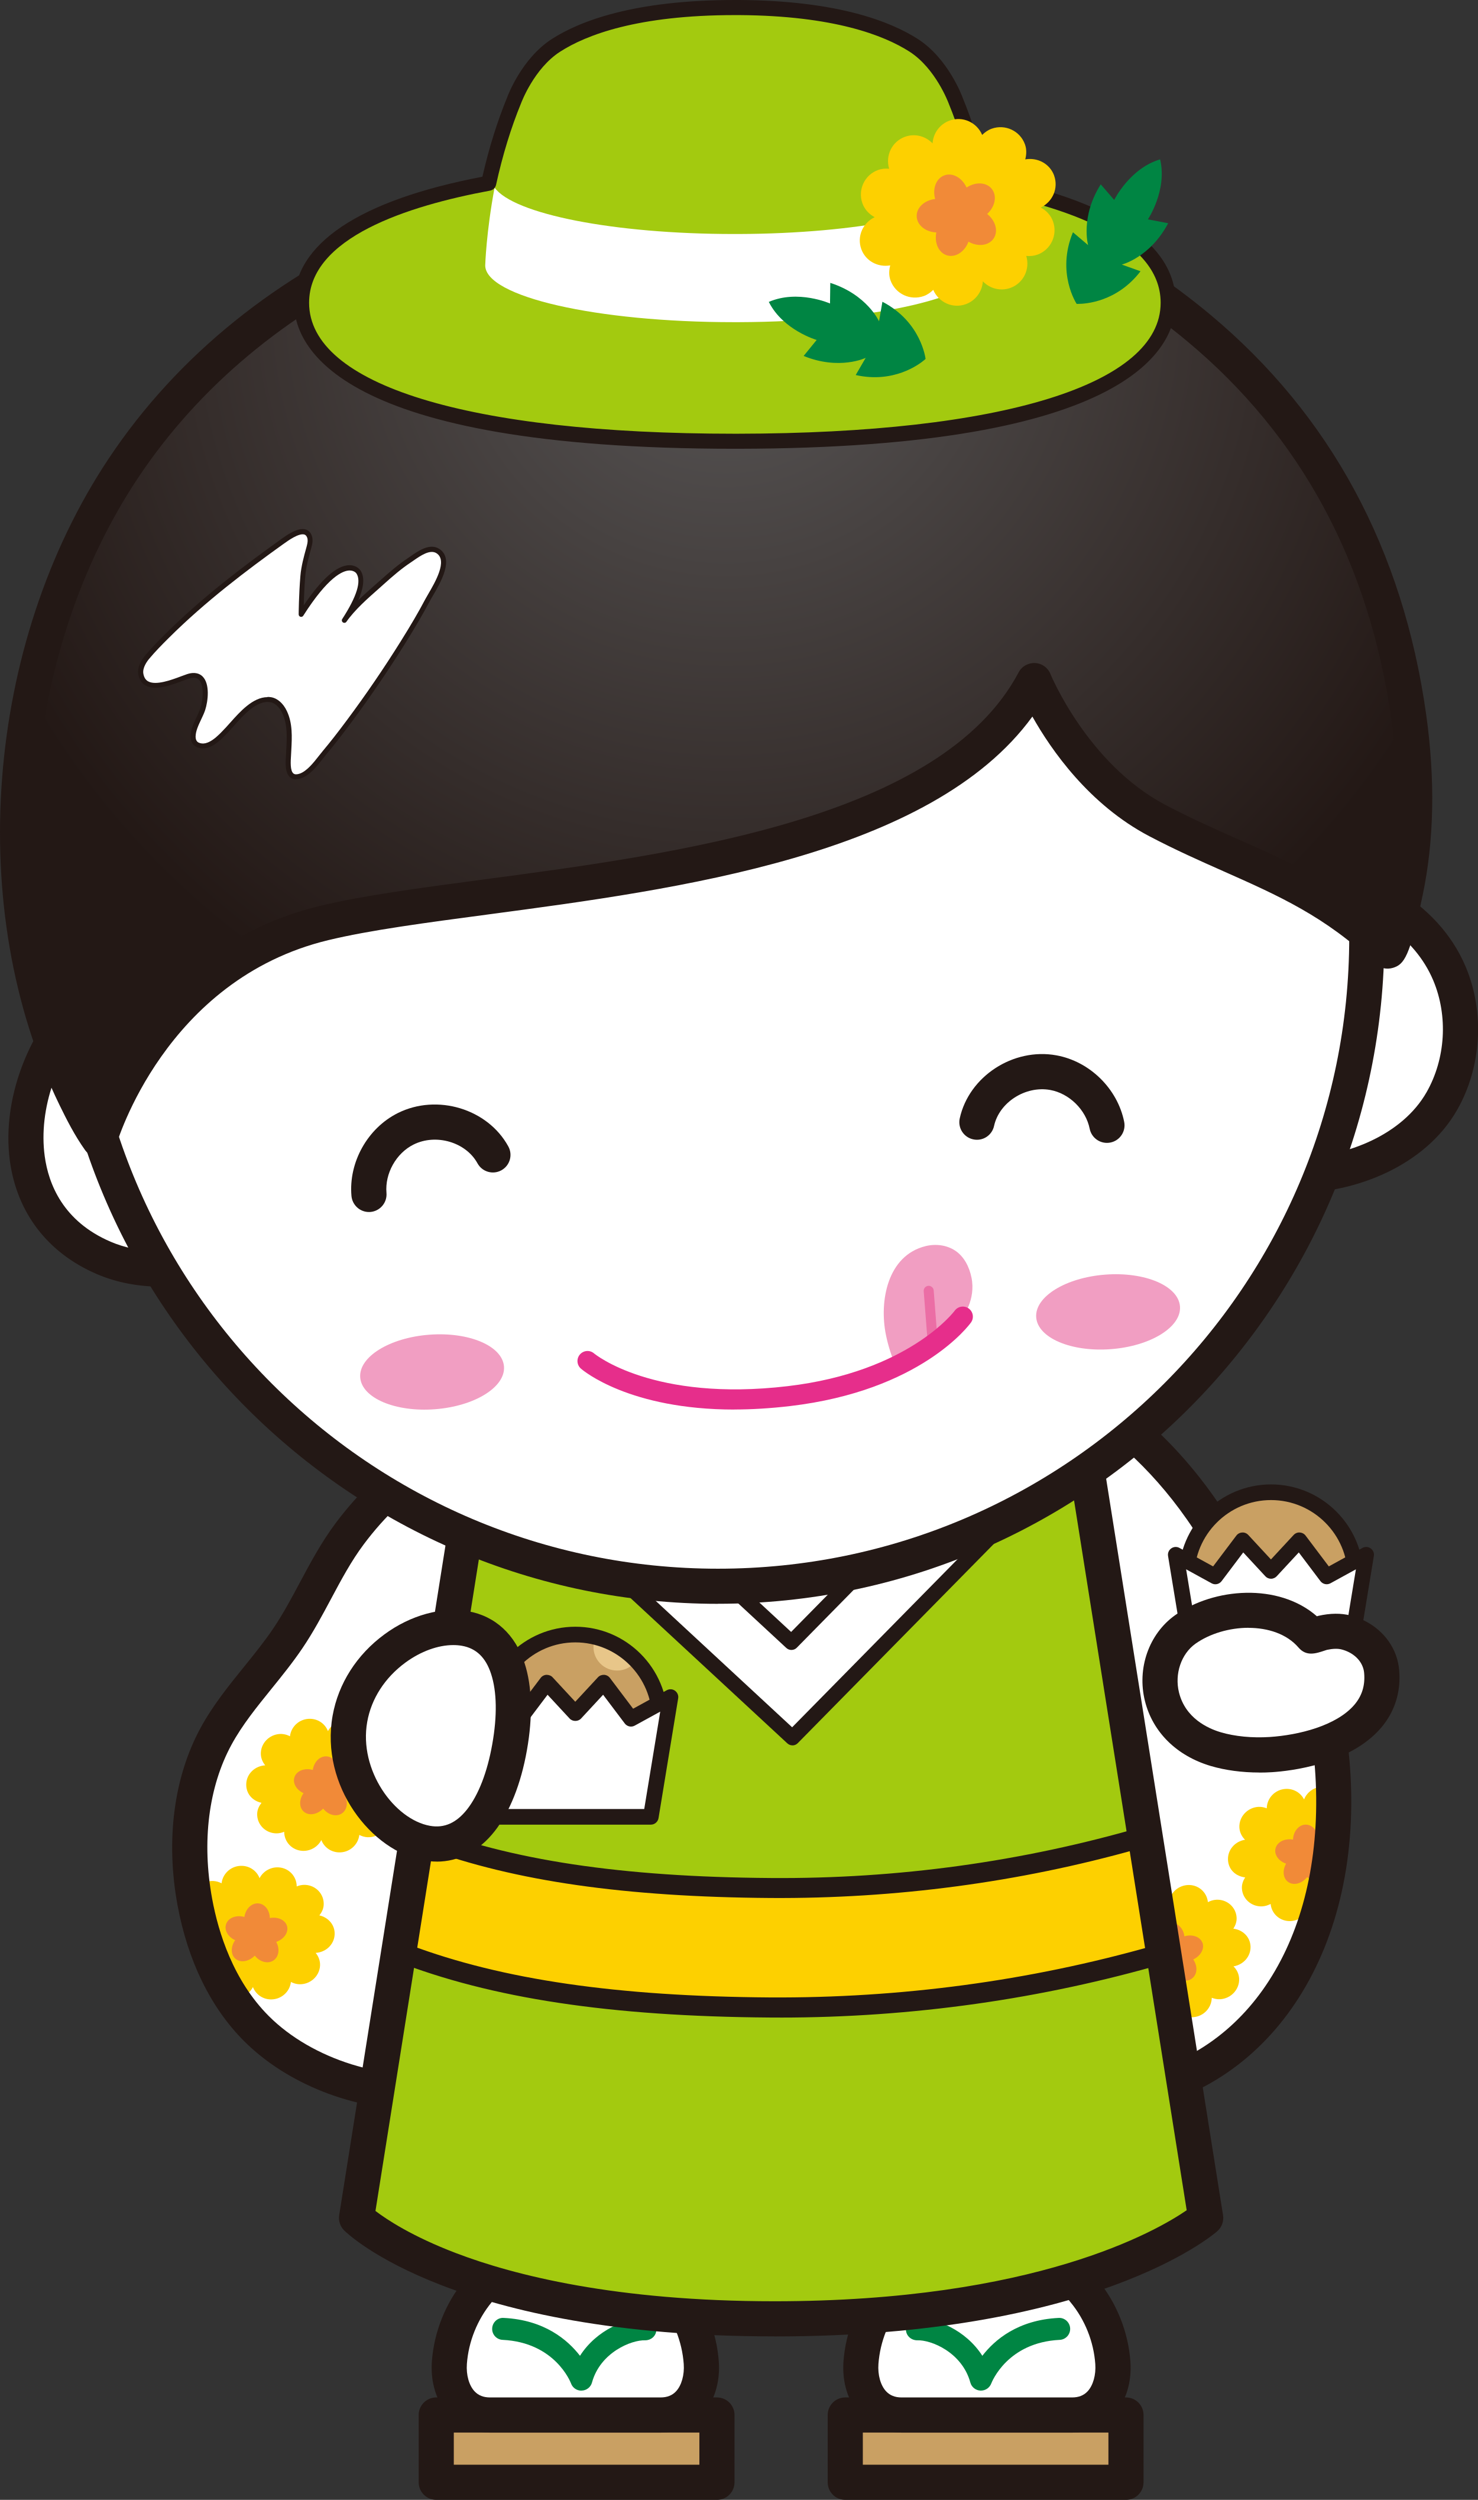<?xml version="1.0" encoding="UTF-8"?><svg id="_レイヤー_2" xmlns="http://www.w3.org/2000/svg" xmlns:xlink="http://www.w3.org/1999/xlink" viewBox="0 0 263.42 445.47"><rect x="0" y="0" width="263.42" height="445.47" fill="#333333" stroke="none"/><defs><style>.cls-1{fill:#eb6ea5;}.cls-1,.cls-2,.cls-3,.cls-4,.cls-5,.cls-6,.cls-7,.cls-8,.cls-9,.cls-10,.cls-11,.cls-12,.cls-13{stroke-width:0px;}.cls-14{clip-path:url(#clippath-2);}.cls-2{fill:#f18a38;}.cls-3{fill:none;}.cls-15{clip-path:url(#clippath-1);}.cls-4{fill:#231815;}.cls-5{fill:#e8c689;}.cls-16{clip-path:url(#clippath);}.cls-6{fill:#c9a063;}.cls-7{fill:#e62e8b;}.cls-8{fill:#fff;}.cls-9{fill:#f19ec2;}.cls-10{fill:#008543;}.cls-11{fill:url(#_名称未設定グラデーション_7);}.cls-12{fill:#fdd000;}.cls-13{fill:#a3ca0f;}</style><clipPath id="clippath"><path class="cls-3" d="M91.97,252.69c-5.33,1.71-10.47,3.83-15.31,7.07-5.5,3.68-10.39,8.28-14.35,13.58-4.33,5.8-6.95,12.61-10.99,18.59-4.05,5.99-9.36,11.13-12.81,17.48-4.83,8.89-5.61,19.57-3.78,29.52,1.54,8.34,4.96,16.53,10.95,22.54,8.84,8.86,24.32,13.49,36.52,10.35l21.44-122.44c-3.96,1.07-7.86,2.08-11.66,3.31Z"/></clipPath><clipPath id="clippath-1"><path class="cls-3" d="M175.89,242.01s27.28,3.59,44.54,37.56c0,0,16.97,9.74,17.27,40.73.3,30.99-16.98,51.92-41.09,53.32l-20.73-131.61Z"/></clipPath><radialGradient id="_名称未設定グラデーション_7" cx="129.4" cy="53.69" fx="129.4" fy="53.69" r="143.49" gradientUnits="userSpaceOnUse"><stop offset="0" stop-color="#595757"/><stop offset="1" stop-color="#231815"/></radialGradient><clipPath id="clippath-2"><circle class="cls-3" cx="102.54" cy="306.35" r="15.07"/></clipPath></defs><g id="_レイヤー_4"><path class="cls-8" d="M91.97,252.69c-5.33,1.71-10.47,3.83-15.31,7.07-5.5,3.68-10.39,8.28-14.35,13.58-4.33,5.8-6.95,12.61-10.99,18.59-4.05,5.99-9.36,11.13-12.81,17.48-4.83,8.89-5.61,19.57-3.78,29.52,1.54,8.34,4.96,16.53,10.95,22.54,8.84,8.86,24.32,13.49,36.52,10.35l21.44-122.44c-3.96,1.07-7.86,2.08-11.66,3.31Z"/><g class="cls-16"><path class="cls-12" d="M59.64,344.76c.1-1.69-1.09-3.08-2.72-3.44.42-.53.73-1.15.77-1.86.11-1.9-1.37-3.5-3.31-3.58-.54-.02-1.04.09-1.5.28,0-1.81-1.41-3.32-3.28-3.4-1.44-.06-2.73.74-3.34,1.93-.47-1.24-1.65-2.14-3.09-2.2-1.88-.08-3.47,1.3-3.68,3.11-.44-.23-.93-.38-1.46-.41-1.94-.08-3.61,1.39-3.73,3.29-.05.88.26,1.67.78,2.3-1.79.1-3.28,1.46-3.38,3.24-.1,1.69,1.09,3.09,2.72,3.44-.42.53-.73,1.15-.77,1.86-.11,1.9,1.37,3.5,3.31,3.58.54.02,1.04-.09,1.5-.28,0,1.81,1.41,3.32,3.28,3.4,1.44.06,2.73-.74,3.34-1.93.47,1.24,1.65,2.14,3.09,2.2,1.88.08,3.47-1.3,3.68-3.11.44.23.93.38,1.46.41,1.94.08,3.61-1.39,3.73-3.29.05-.88-.26-1.67-.78-2.3,1.79-.1,3.28-1.46,3.38-3.24Z"/><path class="cls-2" d="M51.16,343.25c-.3-1.13-1.65-1.72-3.07-1.46-.03-1.41-.91-2.56-2.11-2.61s-2.22,1.02-2.42,2.42c-1.39-.39-2.8.1-3.23,1.19-.44,1.1.28,2.36,1.58,2.95-.83,1.17-.81,2.62.11,3.35.93.73,2.39.43,3.39-.6.87,1.11,2.29,1.53,3.3.88s1.2-2.09.52-3.32c1.37-.49,2.23-1.68,1.93-2.81Z"/><path class="cls-12" d="M71.83,318.56c.1-1.69-1.09-3.08-2.72-3.44.42-.53.73-1.15.77-1.86.11-1.9-1.37-3.5-3.31-3.58-.54-.02-1.04.09-1.5.28,0-1.81-1.41-3.32-3.28-3.4-1.44-.06-2.73.74-3.34,1.93-.47-1.24-1.65-2.14-3.09-2.2-1.88-.08-3.47,1.3-3.68,3.11-.44-.23-.93-.38-1.46-.41-1.94-.08-3.61,1.39-3.73,3.29-.05.88.26,1.67.78,2.3-1.79.1-3.28,1.46-3.38,3.24s1.09,3.09,2.72,3.44c-.42.53-.73,1.15-.77,1.86-.11,1.9,1.37,3.5,3.31,3.58.54.02,1.04-.09,1.5-.28,0,1.81,1.41,3.32,3.28,3.4,1.44.06,2.73-.74,3.34-1.93.47,1.24,1.65,2.14,3.09,2.2,1.88.08,3.47-1.3,3.68-3.11.44.23.93.38,1.46.41,1.94.08,3.61-1.39,3.73-3.29.05-.88-.26-1.67-.78-2.3,1.79-.1,3.28-1.46,3.38-3.24Z"/><path class="cls-2" d="M63.35,317.05c-.3-1.13-1.65-1.72-3.07-1.46-.03-1.41-.91-2.56-2.11-2.61s-2.22,1.02-2.42,2.42c-1.39-.39-2.8.1-3.23,1.19-.44,1.1.28,2.36,1.58,2.95-.83,1.17-.81,2.62.11,3.35.93.73,2.39.43,3.39-.6.87,1.11,2.29,1.53,3.3.88,1.01-.65,1.2-2.09.52-3.32,1.37-.49,2.23-1.68,1.93-2.81Z"/></g><path class="cls-4" d="M74.06,375.94c-11.06,0-22.91-4.55-30.6-12.26-5.91-5.92-9.99-14.28-11.82-24.18-2.13-11.57-.67-22.79,4.1-31.58,2.18-4.01,5.02-7.52,7.76-10.91,1.87-2.31,3.64-4.5,5.21-6.83,1.74-2.58,3.2-5.3,4.74-8.19,1.88-3.52,3.83-7.16,6.34-10.53,4.17-5.58,9.25-10.39,15.12-14.31,4.47-2.99,9.59-5.35,16.09-7.45,3.38-1.09,6.87-2.02,10.25-2.93l1.55-.42c1.04-.28,2.14,0,2.93.71.79.72,1.16,1.8.97,2.85l-21.44,122.44c-.21,1.21-1.11,2.19-2.3,2.49-2.84.73-5.85,1.08-8.92,1.08ZM99.7,253.69c-2.31.63-4.55,1.27-6.77,1.98h0c-6.02,1.93-10.5,4-14.53,6.69-5.28,3.52-9.85,7.85-13.58,12.85-2.23,2.99-3.98,6.26-5.83,9.73-1.55,2.9-3.15,5.9-5.07,8.74-1.73,2.56-3.66,4.95-5.53,7.26-2.68,3.32-5.22,6.45-7.13,9.96-4.1,7.54-5.32,17.29-3.45,27.46,1.11,6.03,3.76,14.55,10.09,20.89,7.74,7.76,20.97,11.84,31.58,9.95l20.23-115.53ZM91.97,252.7h.02-.02Z"/><path class="cls-8" d="M175.89,242.01s27.28,3.59,44.54,37.56c0,0,16.97,9.74,17.27,40.73.3,30.99-16.98,51.92-41.09,53.32l-20.73-131.61Z"/><g class="cls-15"><path class="cls-12" d="M246.76,329.33c-.07-1.69-1.4-2.96-3.06-3.15.36-.57.61-1.22.58-1.93-.08-1.9-1.71-3.34-3.65-3.23-.53.03-1.02.2-1.47.43-.18-1.8-1.73-3.16-3.61-3.05-1.44.09-2.64,1.01-3.13,2.26-.59-1.18-1.86-1.96-3.3-1.88-1.88.11-3.32,1.65-3.35,3.46-.46-.18-.96-.29-1.5-.26-1.94.12-3.45,1.75-3.38,3.65.04.88.43,1.64,1.01,2.21-1.77.28-3.11,1.78-3.04,3.56s1.4,2.96,3.06,3.15c-.36.57-.61,1.22-.58,1.93.08,1.9,1.71,3.34,3.65,3.23.53-.03,1.02-.2,1.47-.43.18,1.8,1.73,3.16,3.61,3.05,1.44-.09,2.64-1.01,3.13-2.26.59,1.18,1.86,1.96,3.3,1.88,1.88-.11,3.32-1.65,3.35-3.46.46.18.96.29,1.5.26,1.94-.12,3.45-1.75,3.38-3.65-.04-.88-.43-1.64-1.01-2.21,1.77-.28,3.11-1.78,3.04-3.56Z"/><path class="cls-2" d="M238.18,328.68c-.42-1.09-1.81-1.55-3.21-1.14-.17-1.4-1.17-2.46-2.36-2.39s-2.1,1.24-2.16,2.66c-1.42-.24-2.77.38-3.1,1.51-.32,1.14.51,2.32,1.87,2.78-.71,1.25-.55,2.69.45,3.32,1,.63,2.42.19,3.32-.94.98,1.02,2.44,1.29,3.38.54.94-.75.98-2.2.18-3.36,1.31-.62,2.05-1.9,1.64-2.99Z"/><path class="cls-12" d="M222.88,346.84c-.07-1.69-1.4-2.96-3.06-3.15.36-.57.61-1.22.58-1.93-.08-1.9-1.71-3.34-3.65-3.23-.53.03-1.02.2-1.47.43-.18-1.8-1.73-3.16-3.61-3.05-1.44.09-2.64,1.01-3.13,2.26-.59-1.18-1.86-1.96-3.3-1.88-1.88.11-3.32,1.65-3.35,3.46-.46-.18-.96-.29-1.5-.26-1.94.12-3.45,1.75-3.38,3.65.04.88.43,1.64,1.01,2.21-1.77.28-3.11,1.78-3.04,3.56s1.4,2.96,3.06,3.15c-.36.57-.61,1.22-.58,1.93.08,1.9,1.71,3.34,3.65,3.23.53-.03,1.02-.2,1.47-.43.18,1.8,1.73,3.16,3.61,3.05,1.44-.09,2.64-1.01,3.13-2.26.59,1.18,1.86,1.96,3.3,1.88,1.88-.11,3.32-1.65,3.35-3.46.46.18.96.29,1.5.26,1.94-.12,3.45-1.75,3.38-3.65-.04-.88-.43-1.64-1.01-2.21,1.77-.28,3.11-1.78,3.04-3.56Z"/><path class="cls-2" d="M214.3,346.19c-.42-1.09-1.81-1.55-3.21-1.14-.17-1.4-1.17-2.46-2.36-2.39s-2.1,1.24-2.16,2.66c-1.42-.24-2.77.38-3.1,1.51-.32,1.14.51,2.32,1.87,2.78-.71,1.25-.55,2.69.45,3.32,1,.63,2.42.19,3.32-.94.98,1.02,2.44,1.29,3.38.54.94-.75.98-2.2.18-3.36,1.31-.62,2.05-1.9,1.64-2.99Z"/></g><path class="cls-4" d="M196.62,376.75c-1.53,0-2.85-1.11-3.09-2.64l-20.73-131.61c-.15-.97.16-1.97.85-2.67.69-.71,1.67-1.04,2.65-.92,1.17.15,28.71,4.15,46.54,38.49,3.67,2.53,17.72,14.09,17.99,42.87.31,31.73-17.8,54.95-44.03,56.47-.06,0-.12,0-.18,0ZM179.72,246.16l19.54,124.07c21.51-2.76,35.59-22.42,35.32-49.9-.28-28.86-15.54-37.96-15.7-38.04-.53-.3-.96-.75-1.23-1.3-12.33-24.27-29.94-32.32-37.93-34.83Z"/><rect class="cls-6" x="150.65" y="430.36" width="50.03" height="11.99"/><path class="cls-4" d="M200.68,445.47h-50.03c-1.73,0-3.13-1.4-3.13-3.13v-11.99c0-1.73,1.4-3.13,3.13-3.13h50.03c1.73,0,3.13,1.4,3.13,3.13v11.99c0,1.73-1.4,3.13-3.13,3.13ZM153.78,439.21h43.77v-5.73h-43.77v5.73Z"/><path class="cls-8" d="M192.98,407.92c2.99,3.62,4.79,8.14,5.12,12.78.33,4.54-1.94,9.31-7.25,9.31h-30.39c-5.31,0-7.57-4.77-7.25-9.31.33-4.64,2.14-9.16,5.12-12.78,0,0,7.02-9.82,17.32-9.82s17.32,9.82,17.32,9.82Z"/><path class="cls-10" d="M174.83,426s-.06,0-.09,0c-.85-.04-1.58-.62-1.8-1.44-1.47-5.37-6.99-7.63-9.48-7.52-1.09-.01-1.98-.83-2-1.91s.83-1.98,1.92-2.01c3.37-.1,8.73,2.03,11.7,6.68,2.19-2.85,6.36-6.4,13.6-6.75,1.06-.07,2,.78,2.05,1.86.05,1.08-.78,2-1.86,2.05-9.31.45-12.08,7.47-12.2,7.77-.29.76-1.02,1.27-1.84,1.27Z"/><path class="cls-4" d="M191.09,433.49h-30.39c-2.92,0-5.46-1.07-7.34-3.08-2.19-2.36-3.3-5.85-3.03-9.58.38-5.25,2.43-10.39,5.77-14.48.86-1.16,8.47-11.03,19.8-11.03s18.93,9.86,19.8,11.03c3.35,4.09,5.39,9.23,5.77,14.48.27,3.74-.84,7.23-3.03,9.58-1.88,2.02-4.42,3.08-7.34,3.08ZM175.89,401.58c-8.52,0-14.72,8.43-14.78,8.51-.04.05-.08.11-.13.16-2.56,3.11-4.13,7.02-4.42,11.01-.14,1.95.38,3.81,1.37,4.87.68.73,1.58,1.09,2.76,1.09h30.39c1.17,0,2.08-.36,2.76-1.09.98-1.05,1.51-2.92,1.37-4.87-.29-4-1.85-7.91-4.42-11.01-.04-.05-.09-.11-.13-.16-.07-.1-6.26-8.51-14.78-8.51Z"/><rect class="cls-6" x="77.75" y="430.36" width="50.03" height="11.99" transform="translate(205.54 872.7) rotate(-180)"/><path class="cls-4" d="M127.78,445.47h-50.03c-1.73,0-3.13-1.4-3.13-3.13v-11.99c0-1.73,1.4-3.13,3.13-3.13h50.03c1.73,0,3.13,1.4,3.13,3.13v11.99c0,1.73-1.4,3.13-3.13,3.13ZM80.88,439.21h43.77v-5.73h-43.77v5.73Z"/><path class="cls-8" d="M85.45,407.92c-2.99,3.62-4.79,8.14-5.12,12.78-.33,4.54,1.94,9.31,7.25,9.31h30.39c5.31,0,7.57-4.77,7.25-9.31-.33-4.64-2.14-9.16-5.12-12.78,0,0-7.02-9.82-17.32-9.82s-17.32,9.82-17.32,9.82Z"/><path class="cls-10" d="M103.61,426.01c-.82,0-1.56-.51-1.84-1.29-.11-.29-2.88-7.31-12.19-7.76-1.08-.05-1.92-.97-1.86-2.05.05-1.08.98-1.94,2.05-1.86,7.25.35,11.41,3.91,13.6,6.75,2.97-4.65,8.3-6.78,11.7-6.68,1.08.02,1.94.92,1.92,2.01s-.89,1.9-2,1.91c-2.44-.09-8.01,2.15-9.48,7.52-.22.82-.96,1.41-1.81,1.44-.03,0-.06,0-.08,0Z"/><path class="cls-4" d="M117.73,433.49h-30.39c-2.92,0-5.46-1.07-7.34-3.08-2.19-2.36-3.3-5.85-3.03-9.58.38-5.25,2.42-10.38,5.77-14.48.86-1.16,8.47-11.03,19.8-11.03s18.93,9.86,19.8,11.03c3.35,4.09,5.39,9.23,5.77,14.48.27,3.74-.84,7.23-3.03,9.58-1.88,2.02-4.42,3.08-7.34,3.08ZM102.54,401.58c-8.52,0-14.72,8.43-14.78,8.51-.04.05-.08.11-.13.16-2.56,3.11-4.13,7.02-4.42,11.01-.14,1.95.38,3.81,1.37,4.87.68.73,1.58,1.09,2.76,1.09h30.39c1.17,0,2.08-.36,2.76-1.09.98-1.05,1.51-2.92,1.37-4.87-.29-4-1.85-7.91-4.42-11.01-.05-.06-.09-.11-.13-.17-.06-.08-6.25-8.51-14.77-8.51ZM85.22,408.26h.02-.02Z"/><path class="cls-13" d="M192.75,255.76l22.14,139.48s-20.53,17.97-76.88,17.97-74.46-17.97-74.46-17.97l22.14-139.48h107.07Z"/><polygon class="cls-8" points="184.3 265.92 141.23 309.67 96.95 268.65 184.3 265.92"/><polygon class="cls-8" points="166.85 266.46 114.52 268.1 141.05 292.68 166.85 266.46"/><path class="cls-4" d="M141.23,311.02c-.33,0-.65-.12-.91-.36l-44.28-41.02c-.4-.37-.54-.95-.34-1.45s.67-.85,1.21-.87l87.34-2.73c.53-.01,1.05.3,1.27.8.22.5.11,1.09-.27,1.48l-43.07,43.76c-.26.27-.61.4-.96.4ZM100.26,269.89l40.92,37.91,39.81-40.44-80.73,2.53Z"/><path class="cls-4" d="M141.05,294.02c-.33,0-.65-.12-.91-.36l-26.53-24.58c-.4-.37-.54-.95-.34-1.45s.67-.85,1.21-.87l52.33-1.64c.55-.01,1.05.3,1.27.8s.11,1.09-.27,1.48l-25.8,26.22c-.26.27-.61.4-.96.4ZM117.83,269.34l23.17,21.47,22.54-22.9-45.71,1.43Z"/><path class="cls-12" d="M207.4,348.07c-22.71,6.61-46.45,9.83-70.16,9.66-21.67-.15-45.91-2.06-66.17-9.98l3.31-20.81c19.28,7.54,42.36,9.36,62.98,9.5,22.56.16,45.16-2.91,66.77-9.2l3.26,20.83Z"/><path class="cls-4" d="M139,359.52c-.59,0-1.18,0-1.77,0-28.46-.2-49.69-3.41-66.81-10.1-.78-.31-1.25-1.12-1.11-1.95l3.31-20.81c.08-.54.41-1,.88-1.27.47-.27,1.04-.31,1.54-.11,15.89,6.21,35.69,9.19,62.34,9.38,22.64.17,44.89-2.91,66.26-9.13.49-.15,1.03-.07,1.46.21.43.27.73.72.81,1.23l3.26,20.83c.14.89-.4,1.74-1.27,1.99-22.23,6.47-45.4,9.74-68.9,9.74ZM73.07,346.6c16.47,6.18,36.92,9.15,64.19,9.34,23.22.13,46.13-2.92,68.13-9.16l-2.7-17.27c-21.1,5.94-43.1,8.85-65.33,8.71-25.96-.18-45.6-3-61.55-8.84l-2.74,17.21Z"/><path class="cls-4" d="M138.01,416.34c-56.98,0-75.89-18.11-76.67-18.88-.71-.71-1.04-1.72-.89-2.71l22.14-139.48c.24-1.52,1.55-2.64,3.09-2.64h107.07c1.54,0,2.85,1.12,3.09,2.64l22.14,139.48c.17,1.06-.22,2.14-1.03,2.85-.87.77-22.07,18.75-78.94,18.75ZM66.91,393.98c1.96,1.5,6.5,4.53,14.41,7.54,10.26,3.91,28.43,8.56,56.69,8.56,46.53,0,68.17-12.56,73.49-16.22l-21.42-134.97h-101.72l-21.44,135.09Z"/><path class="cls-8" d="M41.94,224.18c-7.48,2.12-16.09,3.13-23.45-.03-20.66-8.85-15.86-36.05-1.17-47.81l24.61,47.83Z"/><path class="cls-4" d="M29.08,229.3c-4.36,0-8.31-.75-11.82-2.26-8.74-3.75-14.24-10.91-15.5-20.17-1.59-11.72,4.01-25.28,13.61-32.97.73-.59,1.69-.82,2.61-.62.92.2,1.7.79,2.13,1.63l24.61,47.83c.43.84.46,1.82.09,2.68-.37.86-1.12,1.51-2.02,1.77-4.93,1.4-9.51,2.1-13.71,2.1ZM16.42,181.44c-6.19,6.55-9.6,16.16-8.45,24.59.67,4.95,3.26,11.61,11.76,15.25,4.72,2.02,10.63,2.3,17.61.82l-20.92-40.66Z"/><path class="cls-8" d="M228.12,209.3c10.58,1.04,23.47-3.67,28.86-13.1,3.89-6.82,4.41-15.45,1.37-22.69-3.95-9.38-13.41-14.77-22.88-17.21l-7.34,52.99Z"/><path class="cls-4" d="M231,212.57c-1.09,0-2.15-.05-3.18-.15-.85-.08-1.63-.51-2.15-1.18s-.76-1.53-.64-2.37l7.34-52.99c.12-.88.62-1.68,1.36-2.17.74-.5,1.66-.65,2.53-.43,7.11,1.83,19.8,6.73,24.98,19.03,3.4,8.09,2.82,17.84-1.53,25.46-5.72,10.03-18.18,14.82-28.7,14.82ZM238.06,160.35l-6.37,45.94c8.33-.21,18.2-4.02,22.56-11.65,3.4-5.96,3.86-13.59,1.2-19.92-3.43-8.15-11.37-12.32-17.39-14.38Z"/><circle class="cls-8" cx="127.96" cy="167.02" r="115.64"/><path class="cls-4" d="M127.96,285.8c-65.49,0-118.77-53.28-118.77-118.77S62.47,48.25,127.96,48.25s118.77,53.28,118.77,118.77-53.28,118.77-118.77,118.77ZM127.96,54.52c-62.04,0-112.51,50.47-112.51,112.51s50.47,112.51,112.51,112.51,112.51-50.47,112.51-112.51-50.47-112.51-112.51-112.51Z"/><path class="cls-11" d="M247.17,169.4c1.01.96,3.12-9.57,3.33-10.55,2.14-10.18,2.03-20.8.6-31.06-3.87-27.59-15.95-51.44-37.42-69.35-13.34-11.13-29.15-19.37-45.94-23.85-7.4-1.98-14.98-3.22-22.64-3.67-46.12-2.69-96.35,12.36-123.08,52.47C.97,114.97-3.33,161.21,13.42,195.54c1.27,2.6,2.62,5.24,4.3,7.6,0,0,8.72-31.13,40.08-38.68,31.36-7.54,107.36-6.99,126.52-43.19,0,0,6.86,16.99,21.94,24.93,15.08,7.94,27.82,10.69,40.9,23.19Z"/><path class="cls-4" d="M17.73,206.28c-1,0-1.95-.48-2.55-1.31-1.87-2.61-3.34-5.53-4.57-8.05C-6.32,162.22-2.7,114.82,19.41,81.66c24.59-36.89,71.63-57.02,125.87-53.86,7.77.45,15.59,1.72,23.26,3.77,17.13,4.58,33.43,13.04,47.14,24.48,21.43,17.88,34.39,41.87,38.51,71.32,1.62,11.61,1.41,22.43-.63,32.14l-.05.22c-2.24,10.79-3.26,12.11-5.22,12.73-1.16.36-2.41.06-3.29-.78-8.74-8.35-17.17-12.09-26.93-16.42-4.24-1.88-8.63-3.83-13.27-6.27-10.68-5.62-17.43-15.31-20.8-21.3-18.01,24.76-63.26,30.77-96.84,35.24-11.41,1.52-21.26,2.82-28.64,4.6-29.13,7.01-37.71,36.19-37.79,36.48-.33,1.16-1.29,2.03-2.48,2.23-.18.03-.36.05-.54.05ZM134.23,33.74c-47.42,0-87.88,18.8-109.61,51.39C3.69,116.54.24,161.38,16.24,194.17c.28.57.57,1.16.87,1.76,4.46-9.98,15.81-28.7,39.96-34.51,7.7-1.85,17.7-3.18,29.28-4.72,34.36-4.57,81.41-10.82,95.2-36.89.57-1.08,1.72-1.71,2.93-1.66,1.22.06,2.29.83,2.74,1.96.06.16,6.65,16.04,20.5,23.33,4.46,2.35,8.74,4.25,12.89,6.09,8.74,3.87,17.04,7.56,25.45,14.68.35-1.33.78-3.19,1.31-5.75l.05-.24c1.9-9,2.08-19.09.56-29.98-3.9-27.86-16.12-50.53-36.32-67.37-13.01-10.86-28.49-18.89-44.74-23.23-7.26-1.94-14.67-3.14-22.01-3.57-3.59-.21-7.16-.31-10.68-.31Z"/><path class="cls-8" d="M53.96,102.63c.16-1.82.66-3.54,1.14-5.3.16-.57.25-1.19.03-1.74-.82-2.13-4,.31-5.01,1.04-7.17,5.15-14.12,10.48-20.39,16.72-1.21,1.2-2.4,2.41-3.5,3.72-.67.8-1.35,1.95-1.15,3.04.59,3.28,4.76,1.77,7.28.83.41-.15.78-.29,1.08-.39,3.69-1.22,3.39,3.64,2.68,5.81-.52,1.58-1.71,3.19-1.73,4.9,0,.56.24,1.16.74,1.42,2.01,1.03,4.18-1.42,5.39-2.7,1.79-1.91,4.65-5.79,7.71-5.28,1.14.19,1.99,1.17,2.48,2.22,1.06,2.25.84,4.79.72,7.2-.08,1.52-.58,5.08,2.07,4.19,1.76-.59,3.23-2.85,4.37-4.21,1.48-1.77,2.89-3.6,4.27-5.45,3.4-4.57,6.61-9.27,9.63-14.1,1.54-2.46,3.03-4.95,4.39-7.52,1.01-1.9,4.61-6.99,1.89-8.79-1.62-1.07-3.86.81-5.16,1.67-1.72,1.14-3.28,2.51-4.82,3.88-2.27,2.02-4.96,4.26-6.71,6.75,1.22-1.87,4.01-6.37,2.51-8.61,0,0-2.78-4.17-10.22,7.54,0,0,.03-3.55.31-6.83Z"/><path class="cls-4" d="M52.76,138.88c-.38,0-.72-.11-1-.32-1.01-.78-.88-2.65-.79-4.02l.05-.93c.12-2.22.24-4.51-.7-6.51-.25-.52-.95-1.77-2.15-1.97-2.38-.4-4.75,2.26-6.47,4.21-.3.34-.58.65-.84.93l-.13.14c-1.33,1.42-3.55,3.8-5.79,2.65-.61-.31-.99-1.02-.98-1.82.02-1.21.55-2.33,1.06-3.41.27-.56.52-1.1.69-1.63.5-1.52.69-4.12-.24-5.06-.41-.41-1.02-.47-1.88-.19-.26.09-.57.2-.91.33l-.16.06c-1.93.72-4.84,1.81-6.59.81-.69-.39-1.12-1.06-1.28-1.98-.25-1.37.68-2.72,1.25-3.4,1.11-1.33,2.35-2.58,3.52-3.75,6.65-6.62,14.07-12.19,20.45-16.77l.15-.11c.99-.72,3.04-2.2,4.45-1.79.35.1.82.37,1.08,1.06.28.73.12,1.5-.02,2.02l-.08.3c-.46,1.67-.9,3.24-1.04,4.91h0c-.16,1.9-.24,3.91-.28,5.24,3.19-4.73,5.92-7.14,8.13-7.16h.03c1.32,0,1.92.88,1.95.92.93,1.39.43,3.46-.39,5.33,1.01-.98,2.06-1.92,3.06-2.79l.86-.76c1.67-1.48,3.19-2.8,4.87-3.92.16-.1.33-.23.52-.36,1.38-.97,3.47-2.42,5.14-1.32,2.69,1.78.26,5.93-1.19,8.41-.22.37-.41.7-.55.97-1.2,2.25-2.55,4.58-4.4,7.54-2.99,4.79-6.24,9.55-9.65,14.13-1.66,2.23-2.98,3.92-4.28,5.47-.21.25-.44.54-.67.84-1.04,1.33-2.34,2.98-3.89,3.5-.33.11-.63.17-.9.17ZM47.67,124.19c.21,0,.43.02.64.05,1.14.19,2.17,1.09,2.82,2.47,1.04,2.2.91,4.61.79,6.94l-.05.95c-.07,1.04-.19,2.77.45,3.25.23.17.58.18,1.07.02,1.3-.44,2.5-1.97,3.47-3.21.24-.31.47-.6.69-.86,1.29-1.54,2.6-3.21,4.25-5.43,3.4-4.56,6.63-9.3,9.61-14.07,1.84-2.94,3.19-5.25,4.37-7.49.15-.27.34-.61.57-1,1.2-2.06,3.45-5.9,1.47-7.21-1.16-.77-2.88.43-4.13,1.3-.19.13-.37.26-.54.37-1.64,1.09-3.13,2.38-4.77,3.85l-.86.77c-2.01,1.77-4.28,3.77-5.78,5.91-.14.2-.41.25-.62.11-.2-.14-.26-.41-.12-.61,2.59-4,3.44-6.73,2.52-8.12-.01-.02-.38-.52-1.2-.52h-.05c-1.18.03-3.8,1.11-8.22,8.06-.11.17-.31.24-.5.19-.19-.06-.32-.23-.32-.43,0-.04.03-3.6.31-6.87.15-1.76.62-3.44,1.07-5.07l.08-.3c.17-.63.19-1.09.05-1.46-.15-.38-.36-.49-.5-.53-.98-.29-2.94,1.12-3.67,1.65l-.16.11c-6.35,4.56-13.73,10.1-20.34,16.68-1.16,1.15-2.38,2.39-3.47,3.69-.38.45-1.24,1.62-1.05,2.67.12.66.39,1.1.84,1.36,1.38.79,4.17-.25,5.83-.87l.16-.06c.36-.13.68-.25.94-.34,1.48-.49,2.33-.05,2.79.41,1.33,1.32.98,4.36.46,5.97-.19.58-.47,1.16-.74,1.73-.47,1-.96,2.03-.97,3.04,0,.38.14.83.49,1.01,1.63.84,3.57-1.23,4.72-2.47l.14-.14c.25-.27.53-.58.82-.91,1.73-1.94,4.04-4.55,6.65-4.55ZM53.96,102.63h.01-.01Z"/><ellipse class="cls-9" cx="77.02" cy="244.48" rx="12.85" ry="6.66" transform="translate(-18.33 6.55) rotate(-4.35)"/><ellipse class="cls-9" cx="197.5" cy="233.77" rx="12.85" ry="6.66" transform="translate(-17.17 15.66) rotate(-4.35)"/><path class="cls-4" d="M65.76,215.98c-1.61,0-2.97-1.23-3.12-2.86-.53-6,2.87-12.08,8.26-14.77,7-3.5,16.03-.77,19.7,5.95.83,1.52.27,3.42-1.25,4.25-1.52.83-3.42.27-4.25-1.25-2.07-3.78-7.4-5.34-11.4-3.34-3.1,1.54-5.12,5.17-4.82,8.61.15,1.72-1.12,3.24-2.85,3.4-.09,0-.19.01-.28.01Z"/><path class="cls-4" d="M197.28,203.66c-1.46,0-2.77-1.03-3.07-2.52-.68-3.39-3.64-6.3-7.04-6.91-4.41-.79-9.08,2.21-10,6.41-.37,1.69-2.03,2.77-3.73,2.39-1.69-.37-2.76-2.04-2.39-3.73,1.63-7.48,9.53-12.64,17.23-11.24,5.93,1.07,10.9,5.94,12.08,11.85.34,1.7-.76,3.35-2.46,3.69-.21.04-.41.06-.62.06Z"/><path class="cls-9" d="M173.15,227.69c-.38-1.91-1.31-3.78-2.94-4.85-1.53-1-3.49-1.22-5.26-.78-6.82,1.69-8.26,9.85-7.06,15.78.39,1.94,1.01,3.82,1.73,5.66,0,0,7.15-3.08,11.95-8.85,0,0,2.38-2.99,1.58-6.97Z"/><path class="cls-1" d="M166.26,240.45c-.46,0-.86-.36-.89-.83l-.74-9.53c-.04-.49.33-.92.82-.96.48-.03.92.33.96.82l.74,9.53c.04.49-.33.92-.82.96-.02,0-.05,0-.07,0Z"/><path class="cls-7" d="M130.87,251.18c-18.7,0-26.93-6.94-27.33-7.29-.75-.65-.83-1.78-.18-2.53.65-.74,1.77-.83,2.52-.18.15.12,10.53,8.66,34.51,5.83,21.58-2.54,29.68-13.33,29.76-13.44.58-.8,1.7-.98,2.5-.4.8.58.98,1.69.41,2.49-.36.5-8.97,12.16-32.25,14.9-3.6.42-6.91.61-9.94.61Z"/><circle class="cls-6" cx="226.53" cy="280.99" r="15.07"/><path class="cls-4" d="M226.53,297.45c-9.08,0-16.46-7.39-16.46-16.47s7.39-16.46,16.46-16.46,16.47,7.39,16.47,16.46-7.39,16.47-16.47,16.47ZM226.53,267.31c-7.54,0-13.68,6.14-13.68,13.68s6.14,13.68,13.68,13.68,13.68-6.14,13.68-13.68-6.14-13.68-13.68-13.68Z"/><polygon class="cls-8" points="213.06 298.39 209.56 277.06 216.6 280.93 221.47 274.48 226.53 279.93 231.59 274.48 236.45 280.93 243.5 277.06 239.99 298.39 213.06 298.39"/><path class="cls-4" d="M239.99,299.79h-26.93c-.68,0-1.26-.49-1.37-1.17l-3.51-21.34c-.09-.53.13-1.05.57-1.36.44-.31,1.01-.34,1.47-.08l5.99,3.29,4.14-5.49c.25-.33.63-.53,1.04-.55.42-.03.81.14,1.09.44l4.04,4.36,4.04-4.36c.28-.3.69-.48,1.09-.44.41.02.79.22,1.04.55l4.14,5.49,5.99-3.29c.47-.26,1.04-.23,1.47.08.44.31.66.84.57,1.36l-3.5,21.34c-.11.67-.69,1.17-1.37,1.17ZM214.24,297h24.57l2.85-17.35-4.54,2.49c-.6.33-1.36.17-1.78-.38l-3.86-5.12-3.93,4.24c-.26.28-.63.45-1.02.45h0c-.39,0-.76-.16-1.02-.45l-3.93-4.24-3.86,5.12c-.42.55-1.18.72-1.78.38l-4.54-2.49,2.85,17.35Z"/><path class="cls-8" d="M245.84,296.01c.21.59.35,1.21.41,1.87.92,10.51-11.45,14.25-19.75,14.78-3.52.23-6.99-.13-9.84-.98-4.6-1.37-8.37-4.55-9.56-9.33-1.09-4.39.41-9.33,4.15-11.99,6.35-4.53,17.31-4.98,22.58,1.19.03.04,1.73-.56,1.86-.59,1.37-.31,2.84-.43,4.21-.08,2.72.71,5.01,2.55,5.93,5.11Z"/><path class="cls-4" d="M224.45,315.86c-3.08,0-6.09-.4-8.68-1.17-6.06-1.81-10.33-6.03-11.71-11.57-1.45-5.82.71-11.97,5.37-15.29,6.91-4.92,18.45-5.8,25.28.19.13-.04.23-.07.26-.08,2.12-.48,4.03-.5,5.73-.06,3.83.99,6.85,3.64,8.09,7.08h0c.31.85.5,1.75.58,2.66.34,3.86-.78,7.42-3.24,10.29-5.6,6.52-16.28,7.69-19.42,7.89-.75.05-1.5.07-2.25.07ZM222.52,290.07c-3.41,0-6.92,1.04-9.46,2.84-2.54,1.82-3.75,5.39-2.93,8.69,1.14,4.58,5.14,6.4,7.42,7.08,2.52.75,5.63,1.05,8.74.85,5.2-.34,11.89-2.01,15.08-5.72,1.37-1.6,1.95-3.45,1.76-5.66-.03-.38-.11-.74-.24-1.08t0,0c-.54-1.49-1.95-2.67-3.78-3.14-.69-.18-1.56-.15-2.61.07l-.37.12c-1.62.54-3.29,1.1-4.69-.52-2.09-2.44-5.45-3.52-8.94-3.52Z"/><circle class="cls-6" cx="102.54" cy="306.35" r="15.07"/><g class="cls-14"><circle class="cls-5" cx="109.98" cy="293.48" r="4.21"/></g><path class="cls-4" d="M102.54,322.82c-9.08,0-16.47-7.39-16.47-16.47s7.39-16.47,16.47-16.47,16.46,7.39,16.46,16.47-7.39,16.47-16.46,16.47ZM102.54,292.67c-7.54,0-13.68,6.14-13.68,13.68s6.14,13.68,13.68,13.68,13.68-6.14,13.68-13.68-6.14-13.68-13.68-13.68Z"/><polygon class="cls-8" points="89.07 323.76 85.57 302.42 92.61 306.29 97.48 299.84 102.54 305.3 107.6 299.84 112.46 306.29 119.51 302.42 116 323.76 89.07 323.76"/><path class="cls-4" d="M116,325.15h-26.93c-.68,0-1.26-.49-1.37-1.17l-3.51-21.34c-.09-.52.13-1.05.57-1.36s1.01-.34,1.47-.08l5.99,3.29,4.14-5.49c.25-.33.63-.53,1.04-.55.42,0,.81.14,1.09.44l4.04,4.36,4.04-4.36c.28-.3.68-.45,1.09-.44.41.02.79.22,1.04.55l4.14,5.49,5.99-3.29c.47-.26,1.04-.23,1.47.08s.66.84.57,1.36l-3.5,21.34c-.11.67-.69,1.17-1.37,1.17ZM90.25,322.36h24.57l2.85-17.35-4.54,2.49c-.61.34-1.36.17-1.78-.38l-3.86-5.12-3.93,4.24c-.53.57-1.51.57-2.04,0l-3.93-4.24-3.86,5.12c-.42.55-1.17.72-1.78.38l-4.54-2.49,2.85,17.35Z"/><path class="cls-8" d="M90.83,311.33c-1.88,10.56-6.87,18.51-14.73,17.11-7.86-1.4-15.6-11.61-13.73-22.17s12.67-17.48,20.52-16.08c7.86,1.4,9.81,10.58,7.94,21.14Z"/><path class="cls-4" d="M77.82,331.73c-.75,0-1.51-.07-2.28-.2-9.35-1.66-18.49-13.29-16.26-25.8,1.02-5.72,4.3-10.87,9.25-14.5,4.64-3.41,10.22-4.95,14.91-4.11,4.81.86,8.38,4.14,10.05,9.24,1.35,4.13,1.49,9.5.42,15.53h0c-1.07,6.03-3.06,11.01-5.75,14.43-2.79,3.55-6.4,5.42-10.34,5.42ZM80.78,293.15c-2.71,0-5.79,1.11-8.54,3.13-3.64,2.68-6.06,6.42-6.79,10.55-1.54,8.64,4.87,17.41,11.19,18.53,2.54.45,4.69-.51,6.6-2.92,2.05-2.61,3.61-6.63,4.5-11.65h0c.89-5.01.82-9.33-.21-12.49-.95-2.93-2.65-4.57-5.19-5.02-.5-.09-1.03-.13-1.56-.13Z"/><path class="cls-13" d="M174.84,32.64c-1.02-4.64-2.46-9.74-4.52-14.73,0,0-2.38-6.56-7.48-9.84-5.03-3.22-14.29-6.62-31.05-6.73h-.82c-17.28,0-26.76,3.45-31.87,6.73-5.11,3.28-7.48,9.84-7.48,9.84-2.06,4.99-3.5,10.1-4.52,14.74-20.15,3.72-33.35,10.63-33.35,21.3,0,17.27,34.58,24.69,77.23,24.69h.47c42.44-.05,76.76-7.48,76.76-24.69,0-10.67-13.2-17.58-33.35-21.3Z"/><path class="cls-8" d="M173.68,33.43c-3.31,4.64-20.81,8.2-42.02,8.27h-.87c-21.48,0-39.3-3.58-42.64-8.27-1.5,7.97-1.67,13.86-1.67,13.86,0,5.59,19.84,10.12,44.31,10.12h.89c24.18-.08,43.67-4.58,43.67-10.12,0,0-.18-5.89-1.67-13.86Z"/><path class="cls-4" d="M130.97,79.97c-70.91,0-78.57-18.2-78.57-26.03,0-10.49,11.61-18.25,33.58-22.45,1.16-5.09,2.64-9.83,4.39-14.09.08-.23,2.57-6.97,8-10.46,4.94-3.17,14.6-6.94,32.6-6.94h.83c17.49.11,26.93,3.84,31.77,6.94,5.43,3.48,7.92,10.23,8.02,10.51,1.73,4.21,3.21,8.94,4.37,14.03,21.97,4.2,33.58,11.96,33.58,22.46,0,7.8-7.61,25.94-78.1,26.03h-.47ZM130.97,2.69c-17.34,0-26.51,3.54-31.14,6.52-4.67,3-6.92,9.1-6.95,9.16-1.82,4.42-3.31,9.3-4.47,14.57-.12.53-.54.93-1.07,1.03-14.71,2.72-32.25,8.39-32.25,19.98,0,14.62,28.37,23.34,75.88,23.34h.47c47.22-.06,75.42-8.79,75.42-23.34,0-11.59-17.54-17.26-32.26-19.98-.53-.1-.95-.5-1.07-1.03-1.16-5.27-2.66-10.15-4.45-14.51-.04-.11-2.32-6.23-6.97-9.22-4.54-2.91-13.49-6.41-30.33-6.52h-.82Z"/><path class="cls-10" d="M206.79,28.51c1.24,5.45-2.2,10.58-2.2,10.58l3.61.69c-3.21,6.09-8.26,7.37-8.26,7.37l3.33,1.19c-4.2,5.49-9.83,5.81-11.11,5.81h-.27s-3.67-5.52-.66-12.76l2.7,2.29s-1.42-5,2.25-10.83l2.4,2.78s2.76-5.62,8.18-7.23l.03.12Z"/><path class="cls-10" d="M137.07,53.89c2.55,4.97,8.48,6.69,8.48,6.69l-2.32,2.85c6.38,2.6,11.06.34,11.06.34l-1.78,3.06c6.74,1.51,11.27-1.86,12.25-2.69l.2-.18s-.73-6.58-7.69-10.19l-.6,3.49s-2.13-4.75-8.69-6.85l-.05,3.67s-5.73-2.53-10.91-.28l.06.11Z"/><path class="cls-12" d="M187.88,31.29c-.78-2.14-2.98-3.27-5.15-2.89.22-.87.27-1.79-.06-2.69-.87-2.4-3.53-3.64-5.94-2.77-.66.24-1.21.64-1.68,1.1-.96-2.24-3.48-3.4-5.81-2.55-1.78.65-2.92,2.28-3.03,4.06-1.23-1.29-3.15-1.82-4.93-1.17-2.32.85-3.51,3.35-2.81,5.69-.66-.06-1.33-.01-1.99.23-2.4.87-3.64,3.53-2.77,5.94.4,1.11,1.21,1.94,2.18,2.46-2.12,1.02-3.2,3.44-2.38,5.7.78,2.14,2.98,3.27,5.15,2.89-.22.87-.27,1.79.06,2.69.87,2.4,3.53,3.64,5.94,2.77.66-.24,1.21-.64,1.67-1.1.96,2.24,3.48,3.4,5.81,2.55,1.78-.65,2.92-2.28,3.03-4.07,1.23,1.29,3.15,1.82,4.93,1.17,2.32-.85,3.51-3.35,2.81-5.69.66.06,1.33,0,1.99-.23,2.4-.87,3.64-3.53,2.77-5.94-.4-1.11-1.21-1.94-2.18-2.46,2.12-1.02,3.2-3.44,2.38-5.7Z"/><path class="cls-2" d="M176.78,33.68c-.97-1.24-2.92-1.31-4.51-.26-.79-1.73-2.48-2.71-3.96-2.17-1.48.54-2.15,2.38-1.64,4.21-1.89.22-3.35,1.52-3.29,3.1.06,1.58,1.6,2.78,3.5,2.86-.38,1.86.41,3.65,1.93,4.09,1.52.43,3.13-.66,3.8-2.44,1.66.94,3.6.74,4.48-.57.88-1.31.34-3.19-1.15-4.37,1.4-1.29,1.81-3.2.84-4.44Z"/></g></svg>